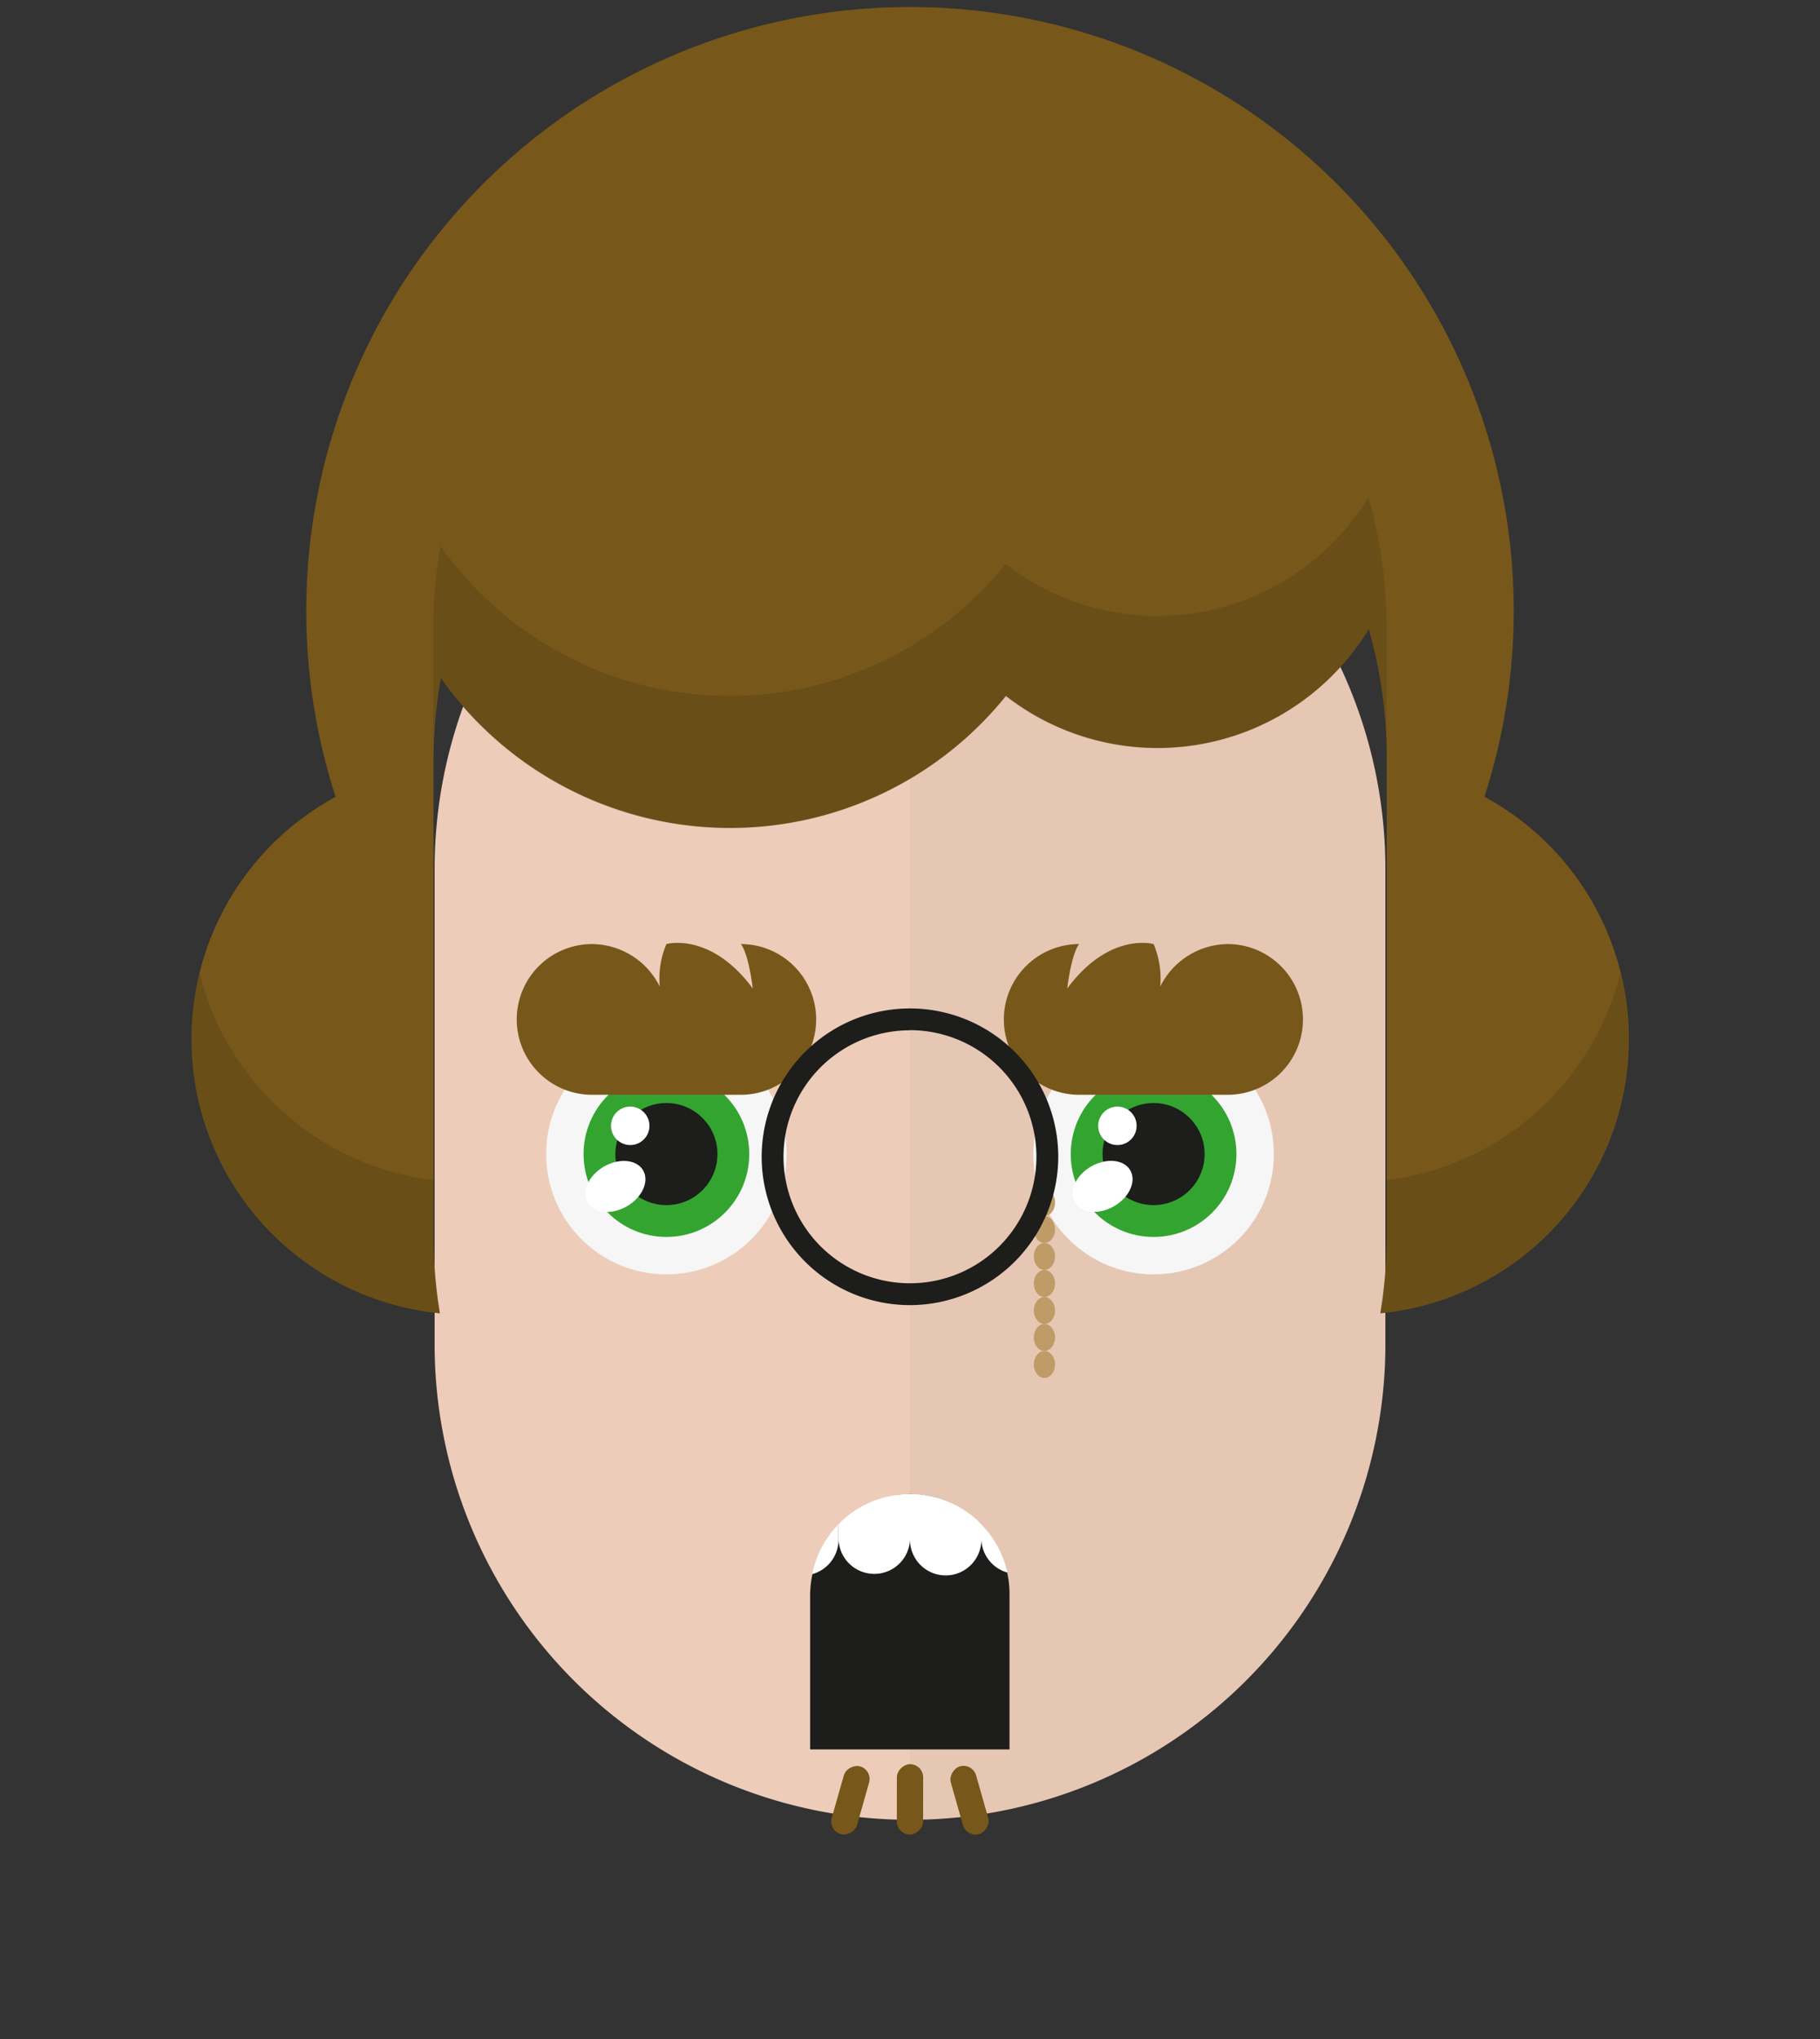 <svg id="svgBuilder" class="avatar-frame p-2 p-md-5 bg-white " xmlns="http://www.w3.org/2000/svg" viewBox="0 0 250 280" style="opacity: 1;">
  <rect x="0" y="0" width="250" height="280" fill="#333333" stroke="none"/>
  <defs>
    <clipPath id="b9b980b5-38c2-4c2c-b5a3-0250ab56908c" transform="translate(-59.5 -53.5)">
      <rect width="250" height="250" style="fill: none"></rect>
    </clipPath>
  </defs>
  <g id="ae1cd98a-2feb-47b9-a86d-6e1f11f5716f" data-name="SKIN" style="transform: translate(59.7px, 54px);">
    <g style="clip-path: url(#b9b980b5-38c2-4c2c-b5a3-0250ab56908c)">
      <g>
        <path class="first-color" d="M124.8,53.5a65.32,65.32,0,0,0-65.3,65.3v65.3a65.3,65.3,0,1,0,130.6,0V118.8A65.32,65.32,0,0,0,124.8,53.5Z" transform="translate(-59.5 -53.5)" style="fill: rgb(237, 205, 185);"></path>
        <path d="M124.8,53.5v196a65.32,65.32,0,0,0,65.3-65.3V118.9A65.34,65.34,0,0,0,124.8,53.5Z" transform="translate(-59.5 -53.5)" style="fill: #010202;opacity: 0.03;isolation: isolate"></path>
      </g>
    </g>
  </g>

  <g id="bd6b7ab2-c7b4-4d11-85c5-742522d53c48" data-name="EYES" style="transform: translate(70.98px, 129.48px);">
    <g id="e1e42604-1d13-4682-af66-9a9183cc3b4f" data-name="Calque 1">
      <circle cx="20.56" cy="29" r="16.52" style="fill:#f6f6f6"></circle>
      <circle cx="20.56" cy="29" r="11.38" style="fill: rgb(52, 164, 49);" class="first-color"></circle>
      <circle cx="20.56" cy="29" r="7.01" style="fill:#1d1d1b"></circle>
      <ellipse cx="13.55" cy="33.44" rx="4.4" ry="3.15" transform="translate(-14.9 11.26) rotate(-30)" style="fill:#fff"></ellipse>
      <circle cx="15.59" cy="25.12" r="2.64" style="fill:#fff"></circle>
      <circle cx="87.48" cy="29" r="16.52" style="fill:#f6f6f6"></circle>
      <circle cx="87.48" cy="29" r="11.38" style="fill: rgb(52, 164, 49);" class="first-color"></circle>
      <circle cx="87.48" cy="29" r="7.01" style="fill:#1d1d1b"></circle>
      <ellipse cx="80.47" cy="33.44" rx="4.4" ry="3.15" transform="translate(-5.94 44.71) rotate(-30)" style="fill:#fff"></ellipse>
      <circle cx="82.51" cy="25.12" r="2.64" style="fill:#fff"></circle>
      <path d="M97.69,20.86H77.26A10.35,10.35,0,0,1,66.91,10.51h0A10.36,10.36,0,0,1,77.26.16s-1,1-1.64,6.1C81.41-1.57,87.48.16,87.48.16A12.07,12.07,0,0,1,88.39,6,10.48,10.48,0,0,1,97.69.16,10.35,10.35,0,0,1,108,10.51h0A10.35,10.35,0,0,1,97.69,20.86Z" style="fill: rgb(119, 88, 26);" class="color-eyebrows"></path>
      <path d="M10.35,20.86H30.78A10.35,10.35,0,0,0,41.13,10.51h0A10.36,10.36,0,0,0,30.78.16s1,1,1.64,6.1C26.63-1.57,20.56.16,20.56.16A12.07,12.07,0,0,0,19.65,6,10.48,10.48,0,0,0,10.35.16,10.35,10.35,0,0,0,0,10.51H0A10.35,10.35,0,0,0,10.35,20.86Z" style="fill: rgb(119, 88, 26);" class="color-eyebrows"></path>
    </g>
  </g>

  <defs>
    <clipPath id="a3697641-1c7e-49e8-b700-7aaff493b471" transform="translate(25.51 5.18)">
      <path id="b04fbd9a-05cd-44cf-80ab-5b8cd106502b" data-name="SVGID" d="M13.72,0A13.72,13.72,0,0,0,0,13.72V35.06H27.43V13.72A13.71,13.71,0,0,0,13.72,0Z" style="fill:none"></path>
    </clipPath>
  </defs>
  <g id="f218f4e9-c6dc-438f-9e43-1b4c204c3a54" data-name="MOUTH" style="transform: translate(85.77px, 200px);">
    <g id="bcec9021-7d45-4def-a14a-0ac1d6fb2838" data-name="Calque 1" style="transform: translateY(-4px);">
      <g style="clip-path:url(#a3697641-1c7e-49e8-b700-7aaff493b471)">
        <path d="M13.1,0A14,14,0,0,0,0,14.15V35a0,0,0,0,0,.05.05H27.39a0,0,0,0,0,0-.05V13.72A13.72,13.72,0,0,0,13.1,0Z" transform="translate(25.51 5.18)" style="fill:#1d1d1b"></path>
        <path d="M-20.61-3.55a4.9,4.9,0,0,0-4.9,4.9V6.26a4.9,4.9,0,0,0,4.9,4.9,4.91,4.91,0,0,0,4.91-4.9V1.35A4.9,4.9,0,0,0-20.61-3.55Z" transform="translate(25.51 5.18)" style="fill:#fff"></path>
        <path d="M48-3.55a4.9,4.9,0,0,0-4.9,4.9V6.26a4.91,4.91,0,0,0,9.81,0V1.35A4.9,4.9,0,0,0,48-3.55Z" transform="translate(25.51 5.18)" style="fill:#fff"></path>
        <path d="M-10.8-3.55a4.9,4.9,0,0,0-4.9,4.9V6.26a4.9,4.9,0,0,0,4.9,4.9,4.9,4.9,0,0,0,4.9-4.9V1.35A4.9,4.9,0,0,0-10.8-3.55Z" transform="translate(25.51 5.18)" style="fill:#fff"></path>
        <path d="M-1-3.55A4.9,4.9,0,0,0-5.9,1.35V6.26A4.91,4.91,0,0,0-1,11.16a4.91,4.91,0,0,0,4.9-4.9V1.35A4.9,4.9,0,0,0-1-3.55Z" transform="translate(25.51 5.18)" style="fill:#fff"></path>
        <path d="M8.81-3.55a4.9,4.9,0,0,0-4.9,4.9V6.26a4.91,4.91,0,0,0,9.81,0V1.35A4.9,4.9,0,0,0,8.81-3.55Z" transform="translate(25.51 5.18)" style="fill:#fff"></path>
        <path d="M18.62-3.55a4.9,4.9,0,0,0-4.9,4.9V6.26a4.9,4.9,0,1,0,9.8,0V1.35A4.9,4.9,0,0,0,18.62-3.55Z" transform="translate(25.51 5.18)" style="fill:#fff"></path>
        <path d="M28.43-3.55a4.9,4.9,0,0,0-4.91,4.9V6.26a4.91,4.91,0,0,0,9.81,0V1.35A4.9,4.9,0,0,0,28.43-3.55Z" transform="translate(25.51 5.18)" style="fill:#fff"></path>
        <path d="M38.24-3.55a4.9,4.9,0,0,0-4.91,4.9V6.26a4.91,4.91,0,0,0,9.81,0V1.35A4.9,4.9,0,0,0,38.24-3.55Z" transform="translate(25.51 5.18)" style="fill:#fff"></path>
        <rect x="9.81" width="58.84" height="8.98" style="fill:#fff"></rect>
      </g>
    </g>
  </g>

  <g id="f3c1d49b-4923-4ece-adb1-3e1b425583d0" data-name="Calque 2" style="transform: translate(26.29px, 1px);">
    <g id="bca26773-996e-42ef-9a0f-09d8e03638c4" data-name="Calque 1" style="transform:translateY(14px)">
      <path d="M177.61,108.43a82.93,82.93,0,1,0-157.8,0,37.84,37.84,0,0,0,14.33,70.92,65.72,65.72,0,0,1-.88-10.66V103.24a65.79,65.79,0,0,1,1-11.12,48.67,48.67,0,0,0,77.63,2.45,33.94,33.94,0,0,0,49.83-9.17,65.26,65.26,0,0,1,2.48,17.84v65.45a65.72,65.72,0,0,1-.88,10.66,37.84,37.84,0,0,0,14.33-70.92Z" class="first-color" style="fill: rgb(119, 88, 26);"></path>
      <g>
        <path d="M33.26,161.06A37.88,37.88,0,0,1,1.11,132.63a37.8,37.8,0,0,0,33,46.72,65.72,65.72,0,0,1-.88-10.66Z" style="fill: rgba(0,0,0,0.11)"></path>
        <path d="M164.16,86v-.89a65.2,65.2,0,0,0-2.48-17.84,33.94,33.94,0,0,1-49.83,9.17,48.67,48.67,0,0,1-77.63-2.45,65.7,65.7,0,0,0-1,11.12v18.18a65.79,65.79,0,0,1,1-11.12,48.67,48.67,0,0,0,77.63,2.45,33.94,33.94,0,0,0,49.83-9.17,65.26,65.26,0,0,1,2.48,17.84Z" style="fill: rgba(0,0,0,0.11)"></path>
        <path d="M164.16,161.06v7.63a65.72,65.72,0,0,1-.88,10.66,37.8,37.8,0,0,0,33-46.72A37.88,37.88,0,0,1,164.16,161.06Z" style="fill: rgba(0,0,0,0.11)"></path>
      </g>
    </g>
  </g>

  <g id="bfb6fd67-89c5-4108-9d68-de596d94ba56" data-name="Calque 2" style="transform: translate(114.19px, 242.264px);">
    <g id="f0e4e1a8-63f6-42a5-b7b0-50ce1563d6f1" data-name="Calque 1" style="transform: translateY(2px)">
      <rect x="-2.2" y="3.14" width="9.67" height="3.61" rx="1.81" transform="translate(-2.85 6.13) rotate(-74.13)" style="fill: rgb(119, 88, 26);" class="first-color"></rect>
      <rect x="5.98" y="3.03" width="9.67" height="3.61" rx="1.81" transform="translate(5.96 15.64) rotate(-89.93)" style="fill: rgb(119, 88, 26);" class="first-color"></rect>
      <rect x="14.15" y="3.14" width="9.67" height="3.61" rx="1.81" transform="translate(19.42 24.56) rotate(-105.87)" style="fill: rgb(119, 88, 26);" class="first-color"></rect>
    </g>
  </g>

  <defs>
    <clipPath id="f43119d4-ddf7-43ed-a184-44d69b27fe02" transform="translate(-138.19 -139.24)">
      <rect id="b0a200ee-1c8b-4833-9b67-01c34144e3c6" data-name="SVGID" width="250" height="250" style="fill:none"></rect>
    </clipPath>
  </defs>
  <g style="clip-path: url(&quot;#f43119d4-ddf7-43ed-a184-44d69b27fe02&quot;); transform: translate(104.635px, 138.463px);">
    <g style="transform: translateX(33px);">
      <ellipse cx="38.83" cy="26.67" rx="1.46" ry="1.85" style="fill:#bf9b67"></ellipse>
      <ellipse cx="38.83" cy="30.37" rx="1.46" ry="1.85" style="fill:#bf9b67"></ellipse>
      <ellipse cx="38.83" cy="34.08" rx="1.46" ry="1.85" style="fill:#bf9b67"></ellipse>
      <ellipse cx="38.83" cy="37.79" rx="1.46" ry="1.85" style="fill:#bf9b67"></ellipse>
      <ellipse cx="38.83" cy="41.5" rx="1.46" ry="1.85" style="fill:#bf9b67"></ellipse>
      <ellipse cx="38.83" cy="45.2" rx="1.46" ry="1.85" style="fill:#bf9b67"></ellipse>
      <ellipse cx="38.83" cy="48.91" rx="1.46" ry="1.85" style="fill:#bf9b67"></ellipse>
      <path d="M158.56,180a20.37,20.37,0,1,1,20.36-20.37A20.4,20.4,0,0,1,158.56,180Zm0-37.74a17.37,17.37,0,1,0,17.36,17.37A17.39,17.39,0,0,0,158.56,142.24Z" transform="translate(-138.19 -139.24)" style="fill:#1d1d1b"></path>
    </g>
  </g>
</svg>